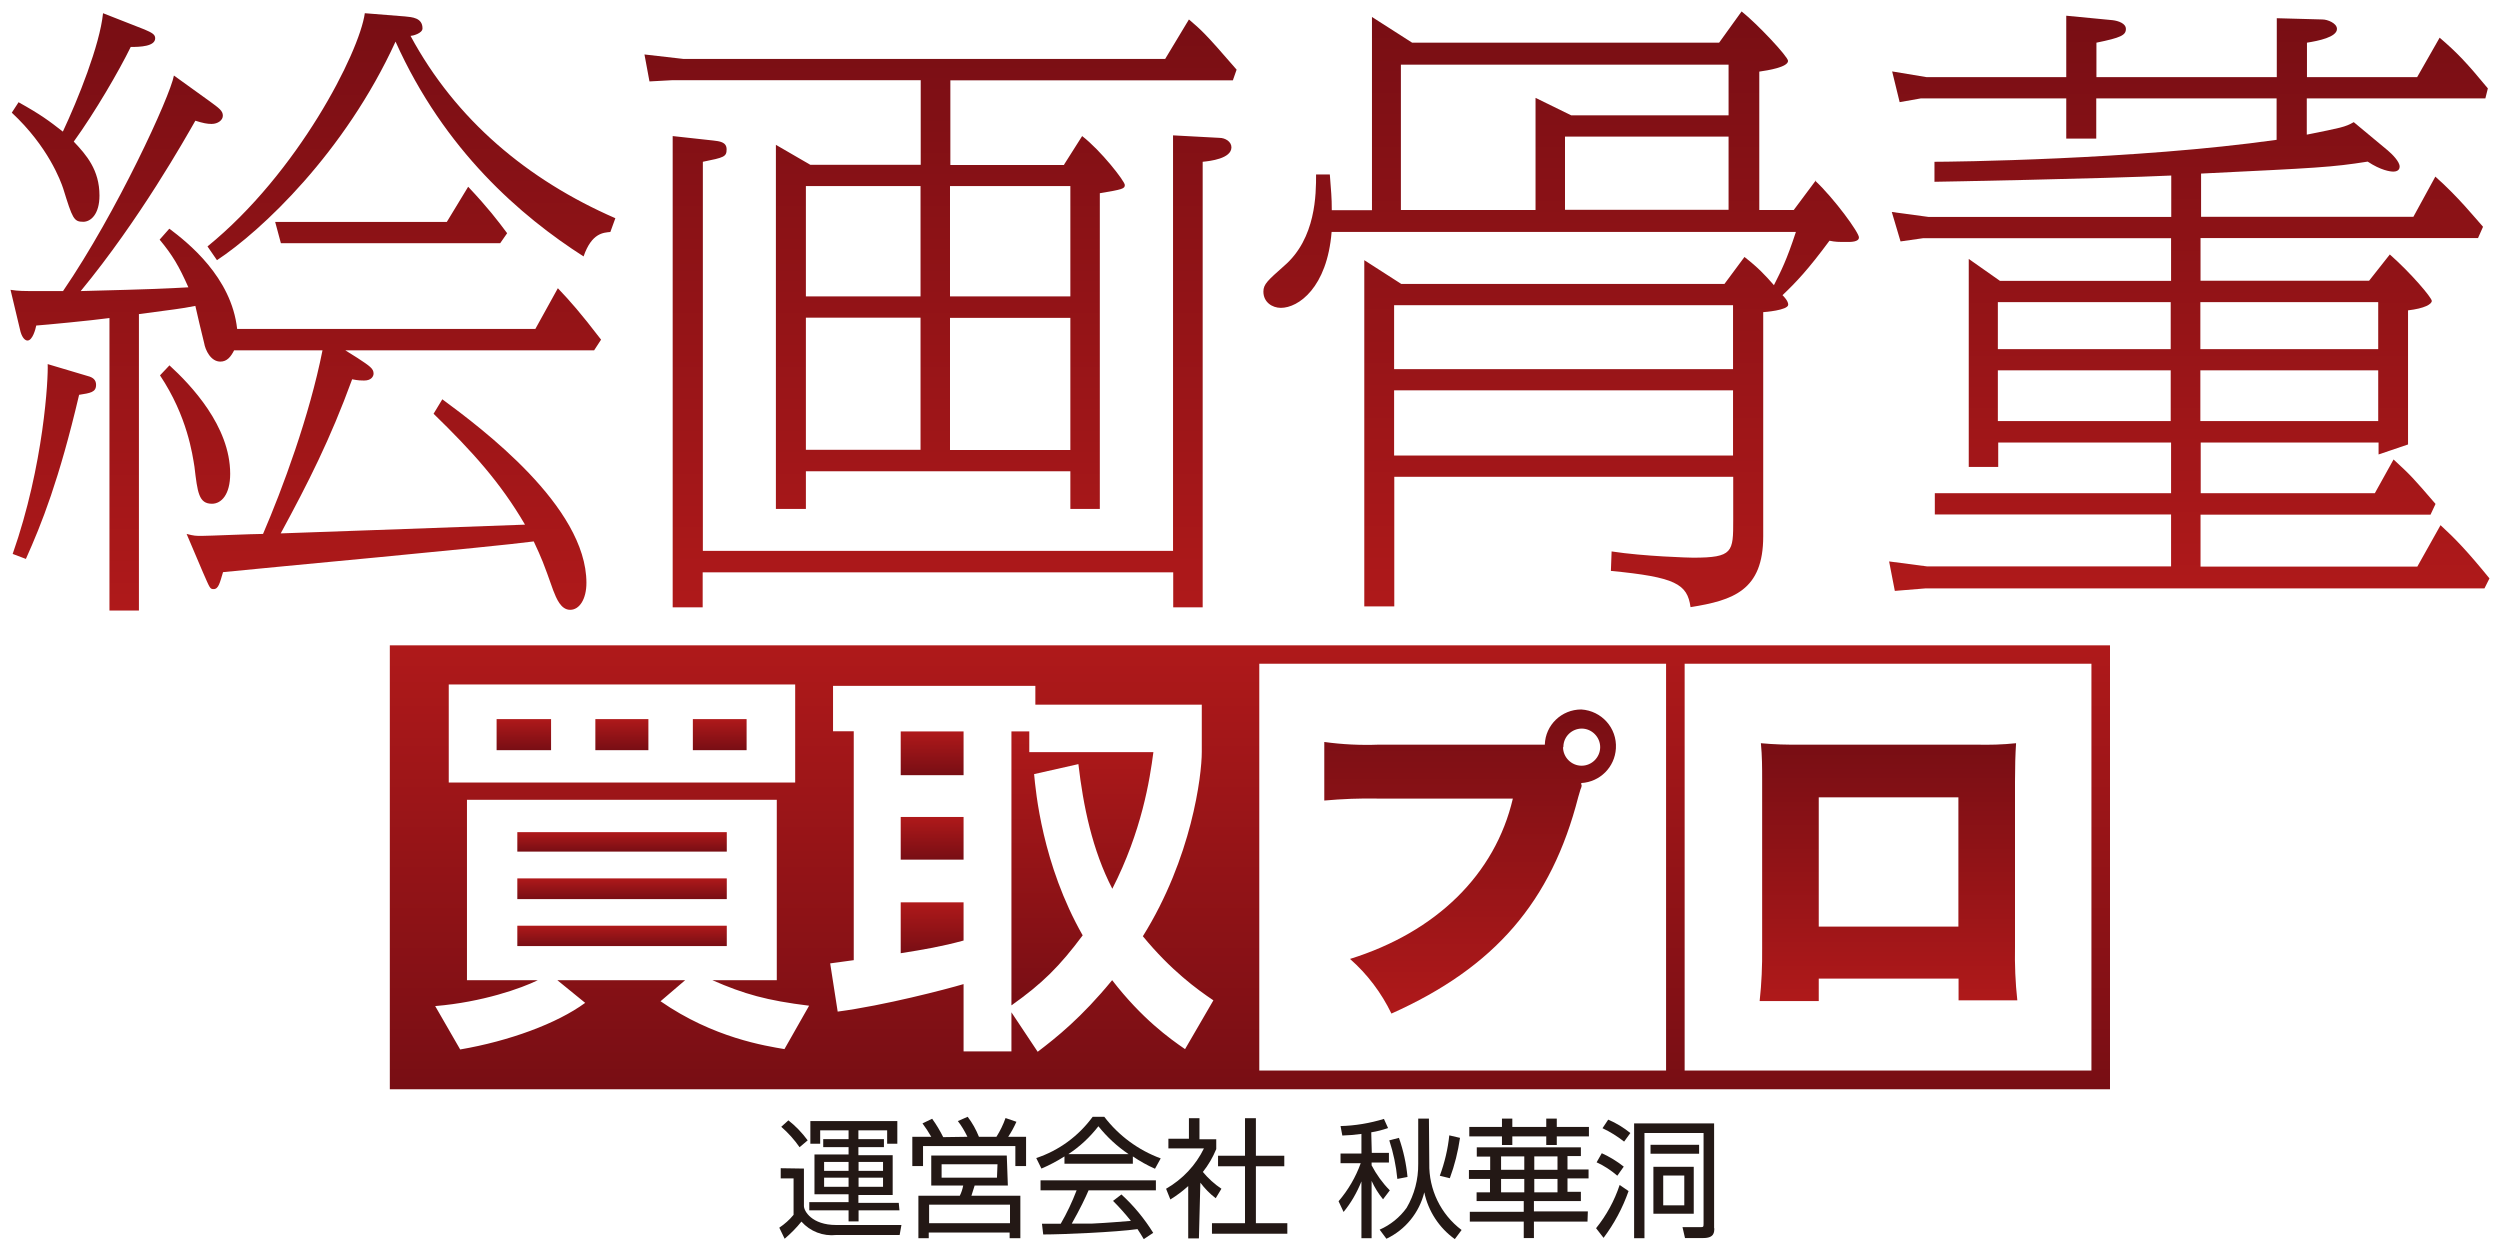 <?xml version="1.0" encoding="UTF-8"?>
<svg id="a" data-name="layer-1" xmlns="http://www.w3.org/2000/svg" xmlns:xlink="http://www.w3.org/1999/xlink" viewBox="0 0 140 70">
  <defs>
    <linearGradient id="b" data-name="名称未設定グラデーション 5" x1="34.83" y1="49.19" x2="34.83" y2="50.35" gradientUnits="userSpaceOnUse">
      <stop offset="0" stop-color="#af191a"/>
      <stop offset="1" stop-color="#780e14"/>
    </linearGradient>
    <linearGradient id="c" data-name="名称未設定グラデーション 5" x1="40.31" y1="40.27" x2="40.31" y2="42.01" xlink:href="#b"/>
    <linearGradient id="d" data-name="名称未設定グラデーション 5" y1="51.84" y2="52.98" xlink:href="#b"/>
    <linearGradient id="e" data-name="名称未設定グラデーション 5" y1="46.6" y2="47.69" xlink:href="#b"/>
    <linearGradient id="f" data-name="名称未設定グラデーション 5" x1="34.82" y1="40.27" x2="34.82" y2="42.01" xlink:href="#b"/>
    <linearGradient id="g" data-name="名称未設定グラデーション 5" x1="29.34" y1="40.27" x2="29.34" y2="42.01" xlink:href="#b"/>
    <linearGradient id="h" data-name="名称未設定グラデーション 5" x1="60.61" y1="40.96" x2="60.61" y2="56.3" xlink:href="#b"/>
    <linearGradient id="i" data-name="名称未設定グラデーション 5" x1="70" y1="36.14" x2="70" y2="61" xlink:href="#b"/>
    <linearGradient id="j" data-name="名称未設定グラデーション 5" x1="52.2" y1="45.75" x2="52.2" y2="48.14" xlink:href="#b"/>
    <linearGradient id="k" data-name="名称未設定グラデーション 5" x1="52.2" y1="40.96" x2="52.2" y2="43.41" xlink:href="#b"/>
    <linearGradient id="l" data-name="名称未設定グラデーション 5" x1="52.2" y1="50.53" x2="52.2" y2="53.38" xlink:href="#b"/>
    <linearGradient id="m" data-name="名称未設定グラデーション" x1="82.35" y1="33.24" x2="82.35" y2="50.27" gradientTransform="translate(0 90) scale(1 -1)" gradientUnits="userSpaceOnUse">
      <stop offset="0" stop-color="#af191a"/>
      <stop offset="1" stop-color="#780e14"/>
    </linearGradient>
    <linearGradient id="n" data-name="名称未設定グラデーション" x1="105.76" y1="33.95" x2="105.76" y2="48.39" xlink:href="#m"/>
    <linearGradient id="o" data-name="新規グラデーションスウォッチ 1" x1="17.54" y1="34.18" x2="17.54" y2=".74" gradientUnits="userSpaceOnUse">
      <stop offset="0" stop-color="#af191a"/>
      <stop offset="1" stop-color="#780e14"/>
    </linearGradient>
    <linearGradient id="p" data-name="新規グラデーションスウォッチ 1" x1="52.65" y1="34" x2="52.65" y2="1.09" xlink:href="#o"/>
    <linearGradient id="q" data-name="新規グラデーションスウォッチ 1" x1="87.42" y1="34" x2="87.42" y2=".64" xlink:href="#o"/>
    <linearGradient id="r" data-name="新規グラデーションスウォッチ 1" x1="122.59" y1="33.09" x2="122.59" y2=".88" xlink:href="#o"/>
  </defs>
  <g>
    <rect x="28.97" y="49.19" width="11.73" height="1.16" style="fill: url(#b);"/>
    <rect x="38.8" y="40.27" width="3.01" height="1.74" style="fill: url(#c);"/>
    <rect x="28.97" y="51.84" width="11.73" height="1.14" style="fill: url(#d);"/>
    <rect x="28.97" y="46.6" width="11.73" height="1.09" style="fill: url(#e);"/>
    <rect x="33.34" y="40.27" width="2.97" height="1.74" style="fill: url(#f);"/>
    <rect x="27.81" y="40.27" width="3.05" height="1.74" style="fill: url(#g);"/>
    <path d="M57.64,42.12v-1.16h-1v15.34c1.74-1.23,2.7-2.19,3.99-3.92-2.27-3.99-2.63-8.07-2.72-9.03l2.48-.56c.27,2.34.78,4.82,1.9,6.98,1.65-3.23,2.1-6.11,2.3-7.65h-6.93Z" style="fill: url(#h);"/>
    <path d="M21.83,36.14v24.86h96.33v-24.86H21.83ZM25.13,38.33h19.4v5.49h-19.4v-5.49ZM43.93,58.75c-1.05-.18-3.97-.62-6.94-2.68l1.38-1.18h-7.16l1.56,1.27c-1.58,1.16-4.26,2.14-7,2.61l-1.4-2.43c2.65-.22,4.84-1,5.75-1.45h-3.97v-10.1h17.35v10.1h-3.61c1.78.78,3.06,1.14,5.42,1.43l-1.38,2.43ZM66.36,58.75c-.87-.6-2.41-1.7-4.08-3.86-1.72,2.1-3.12,3.21-4.17,4.01l-1.47-2.21v2.19h-2.68v-3.77c-.98.29-4.46,1.2-7.05,1.54l-.42-2.7c.2-.02,1.12-.16,1.32-.18v-12.82h-1.16v-2.54h11.33v1.05h9.32v2.65c0,1.32-.56,5.93-3.3,10.32,1.58,1.92,3.03,2.97,3.95,3.59l-1.58,2.72ZM93.3,59.95h-22.78v-22.78h22.78v22.78ZM117.12,59.95h-22.78v-22.78h22.78v22.78Z" style="fill: url(#i);"/>
    <rect x="50.44" y="45.75" width="3.52" height="2.39" style="fill: url(#j);"/>
    <rect x="50.44" y="40.96" width="3.52" height="2.45" style="fill: url(#k);"/>
    <path d="M50.44,53.38c1.27-.2,2.32-.38,3.52-.71v-2.14h-3.52v2.85Z" style="fill: url(#l);"/>
  </g>
  <path d="M45.02,65.44v2.1c0,.27.43,1.06,1.81,1.06h3.65l-.1.56h-3.55c-.74.08-1.46-.2-1.95-.75-.28.35-.6.67-.94.96l-.3-.62c.3-.2.57-.44.8-.72v-2.04h-.72v-.57l1.3.02ZM44.78,64.25c-.29-.42-.64-.81-1.03-1.15l.4-.36c.41.32.77.7,1.08,1.12l-.45.38ZM50.38,67.78h-2.3v.62h-.56v-.62h-2.2v-.46h2.2v-.44h-1.91v-2.23h1.91v-.41h-1.42v-.45h1.42v-.49h-1.59v.75h-.55v-1.27h4.87v1.27h-.57v-.75h-1.61v.49h1.43v.45h-1.43v.45h1.92v2.23h-1.92v.44h2.26l.04.42ZM47.52,65.07h-1.37v.5h1.37v-.5ZM47.52,65.95h-1.37v.51h1.37v-.51ZM49.45,65.07h-1.37v.5h1.37v-.5ZM49.45,65.95h-1.37v.51h1.37v-.51Z" style="fill: #231815;"/>
  <path d="M54.17,63.65c-.15-.31-.32-.6-.53-.87l.55-.24c.26.34.47.72.63,1.12h.98c.21-.33.38-.68.51-1.05l.61.21c-.13.29-.28.57-.46.84h1v1.64h-.6v-1.12h-5.17v1.12h-.6v-1.64h1.06c-.15-.26-.31-.51-.49-.75l.54-.26c.24.33.44.67.62,1.03l1.35-.02ZM56.44,66.39h-1.86c-.05.15-.12.37-.18.57h2.74v2.38h-.6v-.32h-4.53v.32h-.58v-2.38h2.32c.09-.18.15-.37.19-.57h-1.79v-1.68h4.23l.06,1.68ZM56.56,67.46h-4.53v1.04h4.53v-1.04ZM55.86,65.2h-3.13v.75h3.1l.03-.75Z" style="fill: #231815;"/>
  <path d="M63.44,65.17h-3.83v-.41c-.41.26-.84.49-1.29.68l-.29-.59c1.27-.42,2.37-1.23,3.16-2.31h.65c.81,1.06,1.91,1.87,3.16,2.33l-.32.58c-.43-.19-.84-.42-1.24-.69v.4ZM62.8,66.89c.69.63,1.29,1.36,1.78,2.15l-.53.35c-.11-.19-.23-.38-.35-.56-1.21.17-4.16.3-5.28.3l-.07-.6h1.05c.35-.6.64-1.22.89-1.87h-2.02v-.56h6.46v.56h-3.77c-.17.4-.47,1.03-.94,1.86h1.15c.88-.04,1.62-.11,2.16-.15-.31-.39-.65-.77-1-1.12l.47-.36ZM63.2,64.63c-.64-.43-1.21-.96-1.69-1.56-.47.61-1.04,1.14-1.68,1.56h3.37Z" style="fill: #231815;"/>
  <path d="M67.13,69.35h-.59v-2.93c-.31.28-.64.53-1,.75l-.24-.6c.92-.53,1.66-1.31,2.12-2.26h-1.99v-.54h1.15v-1.15h.59v1.18h.94v.55c-.19.46-.44.89-.75,1.28.3.36.65.68,1.04.94l-.32.53c-.33-.25-.61-.54-.86-.87l-.08,3.11ZM70.33,62.62v2.1h1.59v.59h-1.59v3.19h1.76v.59h-4.22v-.59h1.85v-3.19h-1.51v-.59h1.51v-2.1h.61Z" style="fill: #231815;"/>
  <path d="M76.81,64.56h.97v.54h-.97v.16c.27.51.61.99,1.02,1.4l-.38.5c-.26-.32-.47-.66-.64-1.03v3.21h-.57v-3.18c-.25.62-.58,1.2-1,1.71l-.28-.6c.54-.63.96-1.35,1.24-2.13h-1.13v-.54h1.17v-1.1c-.36.05-.71.08-1.07.09l-.1-.53c.82-.02,1.64-.16,2.43-.4l.23.51c-.31.11-.62.19-.94.24l.03,1.15ZM80.04,65.15c-.03,1.46.64,2.85,1.81,3.73l-.38.51c-.88-.63-1.49-1.57-1.71-2.62-.28,1.14-1.06,2.1-2.12,2.6l-.38-.51c.6-.26,1.13-.69,1.51-1.22.44-.75.66-1.6.65-2.47v-2.53h.6l.02,2.52ZM78.25,66.01c-.07-.73-.22-1.45-.45-2.15l.54-.14c.25.71.41,1.44.48,2.19l-.57.11ZM80.63,65.84c.27-.73.45-1.49.53-2.26l.6.14c-.11.77-.3,1.53-.57,2.26l-.57-.14Z" style="fill: #231815;"/>
  <path d="M84.69,62.64v.47h1.9v-.47h.59v.47h1.8v.53h-1.8v.48h-.59v-.48h-1.9v.48h-.58v-.48h-1.83v-.53h1.83v-.47h.58ZM88.92,68.41h-3.02v.92h-.57v-.92h-3.02v-.55h3.02v-.6h-2.64v-.49h.75v-.75h-1.18v-.5h1.19v-.75h-.75v-.52h5.83v.49h-.75v.75h1.18v.5h-1.18v.75h.75v.52h-2.63v.58h3.02l-.02.57ZM85.36,64.76h-1.3v.75h1.3v-.75ZM85.36,66.02h-1.3v.75h1.3v-.75ZM87.22,64.76h-1.3v.75h1.3v-.75ZM87.22,66.02h-1.3v.75h1.3v-.75Z" style="fill: #231815;"/>
  <path d="M91.2,66.7c-.33.94-.8,1.82-1.4,2.62l-.42-.54c.58-.72,1.03-1.54,1.32-2.42l.5.34ZM90.57,65.84c-.35-.3-.74-.56-1.16-.75l.29-.51c.44.2.85.45,1.23.75l-.36.51ZM90.95,63.93c-.37-.29-.78-.55-1.21-.75l.32-.48c.45.19.87.45,1.24.75l-.35.48ZM96,68.78c0,.22,0,.55-.61.55h-1.03l-.14-.61h.97c.19,0,.21,0,.21-.18v-5.09h-3.31v5.89h-.58v-6.43h4.48v5.87ZM95.15,64.11v.5h-2.72v-.5h2.72ZM94.85,65.34v2.63h-2.26v-2.63h2.26ZM93.14,65.83v1.67h1.18v-1.67h-1.18Z" style="fill: #231815;"/>
  <path d="M88.57,43.94v.08c-.01.06-.03.12-.06.18l-.13.44c-1.5,5.85-4.67,9.53-10.46,12.12-.56-1.16-1.35-2.21-2.32-3.06,4.84-1.51,8.13-4.74,9.12-8.98h-7.55c-1.01-.02-2.01.02-3.01.11v-3.28c1.01.14,2.04.19,3.06.15h9.29c.03-1.1.94-1.97,2.04-1.97,1.14.07,2.01,1.04,1.94,2.18-.06,1.05-.89,1.88-1.94,1.94v.09ZM87.53,41.84c0,.57.47,1.04,1.04,1.04s1.04-.47,1.04-1.04-.47-1.04-1.04-1.04c-.55.01-1,.44-1.02.99v.05Z" style="fill: url(#m);"/>
  <path d="M101.85,54.8v1.26h-3.31c.11-.99.15-1.98.14-2.97v-9.36c0-.79,0-1.35-.07-2.11.73.07,1.47.09,2.2.08h9.83c.75.02,1.51,0,2.26-.08-.04.64-.06,1.29-.06,2.15v9.24c-.02,1.01.02,2.01.13,3.01h-3.29v-1.22h-7.83ZM109.67,44.65h-7.82v7.24h7.82v-7.24Z" style="fill: url(#n);"/>
  <g>
    <path d="M9.49,12.81c1.02.77,3.47,2.7,3.79,5.61h16.7l1.26-2.28c.7.74,1.23,1.33,2.42,2.88l-.39.6h-13.93l.67.42c.7.46.91.6.91.88,0,.14-.11.39-.53.39-.14,0-.32,0-.67-.07-1.23,3.37-2.46,5.79-4,8.63,2.17-.07,11.72-.42,13.68-.49-1.37-2.35-2.95-4.1-5.12-6.21l.49-.81c2.18,1.61,8.07,6,8.07,10.28,0,.91-.39,1.51-.91,1.51s-.77-.63-.95-1.09c-.56-1.58-.63-1.75-1.09-2.74-2.42.32-14.67,1.44-17.4,1.72-.18.6-.25.95-.53.95-.21,0-.21-.07-.6-.95l-.91-2.14c.42.11.53.11.84.11.39,0,2.88-.11,3.44-.11,1.09-2.53,2.6-6.6,3.33-10.28h-4.95c-.18.35-.39.63-.77.63-.53,0-.84-.63-.91-1.05-.04-.14-.49-2.03-.49-2.07-.91.18-1.12.18-3.16.46v16.6h-1.65v-16.38c-1.02.14-3.65.39-4.1.42-.04.21-.21.84-.49.84-.11,0-.28-.11-.39-.49l-.56-2.35c.46.07.67.07,1.61.07h1.33c3.02-4.42,6-10.91,6.21-12.07l2,1.44c.53.39.74.53.74.81,0,.25-.28.46-.63.46-.25,0-.46-.04-.91-.18-.56.98-3.12,5.54-6.42,9.54,4.28-.11,4.74-.14,6.03-.21-.53-1.19-.88-1.79-1.61-2.67l.53-.6ZM1.03,5.72c1.26.7,1.72,1.05,2.49,1.65.84-1.79,2.07-4.84,2.25-6.63l2.32.91c.42.18.6.28.6.49,0,.46-.84.49-1.37.49-.67,1.37-2,3.65-3.19,5.3.7.74,1.44,1.58,1.44,3.02,0,1.05-.49,1.47-.91,1.47-.53,0-.6-.18-1.12-1.86-.14-.42-.84-2.35-2.88-4.25l.39-.6ZM4.92,21.06c.28.07.46.21.46.49,0,.42-.32.46-.95.56-1.12,4.77-2.1,7.23-2.98,9.19l-.74-.28c1.75-4.98,2-9.86,1.96-10.63l2.25.67ZM9.49,20.46c1.19,1.09,3.4,3.4,3.4,6.07,0,1.16-.49,1.68-1.02,1.68-.74,0-.81-.63-.98-2.07-.11-.67-.39-2.81-1.93-5.12l.53-.56ZM34.19,12.99c-.39.04-1.05.04-1.51,1.37-3.51-2.25-7.79-5.93-10.53-12.03-2.84,6.21-7.51,10.6-10,12.24l-.53-.77C16.68,9.69,20.12,2.95,20.43.74l2.25.18c.39.04.98.07.98.67,0,.28-.56.42-.67.42,2.53,4.7,6.56,8.07,11.47,10.21l-.28.77ZM26.22,10.46c1.12,1.19,1.65,1.89,2.18,2.6l-.39.56h-12.28l-.32-1.19h9.61l1.19-1.96Z" style="fill: url(#o);"/>
    <path d="M59.58,9.23l1.02-1.61c1.05.81,2.39,2.53,2.39,2.74s-.14.25-1.4.46v17.68h-1.65v-2.11h-14.81v2.11h-1.68V8.11l1.93,1.12h6.18v-4.74h-13.89l-1.3.07-.28-1.51,2.18.25h26.98l1.33-2.21c.7.6.88.74,2.67,2.81l-.21.6h-15.82v4.74h6.39ZM65.69,30.84V7.58l2.6.14c.32,0,.67.21.67.53,0,.63-1.19.77-1.61.81v24.95h-1.65v-1.96h-26.35v1.96h-1.68V7.62l2.28.25c.32.04.74.07.74.49s-.14.46-1.33.7v21.79h26.35ZM51.55,10.42h-6.42v6.18h6.42v-6.18ZM51.55,17.79h-6.42v7.4h6.42v-7.4ZM53.2,16.6h6.74v-6.18h-6.74v6.18ZM53.2,25.2h6.74v-7.4h-6.74v7.4Z" style="fill: url(#p);"/>
    <path d="M101.64,10.11c1.09,1.02,2.49,2.95,2.46,3.19,0,.25-.46.25-.63.25-.56,0-.67,0-1.02-.07-1.19,1.61-1.86,2.32-2.63,3.05.07.07.32.32.32.53,0,.32-1.37.42-1.4.42v12.56c0,3.02-1.68,3.58-4.07,3.96-.18-1.3-.84-1.68-4.46-2.03l.04-1.09c1.82.28,4.39.35,4.56.35,2.25,0,2.25-.32,2.25-2.11v-2.42h-18.98v7.26h-1.68V14.57l2.07,1.33h18.1l1.12-1.51c.77.6,1.16,1.02,1.65,1.58.42-.84.7-1.37,1.23-2.98h-26c-.25,3.12-1.86,4.25-2.84,4.25-.49,0-.98-.32-.98-.91,0-.42.25-.63,1.16-1.44,1.79-1.54,1.79-4.03,1.79-5.12h.77c.07.95.11,1.26.11,2h2.25V.95l2.25,1.44h17.19l1.26-1.75c.88.7,2.6,2.53,2.6,2.77,0,.35-1.12.53-1.61.6v7.75h1.93l1.23-1.65ZM78.07,20.67h18.98v-3.58h-18.98v3.58ZM78.07,25.51h18.98v-3.65h-18.98v3.65ZM78.45,11.76h7.54v-6.28l2,.98h8.81v-2.84h-18.35v8.14ZM96.8,7.65h-9.16v4.1h9.16v-4.1Z" style="fill: url(#q);"/>
    <path d="M123.22,12.14h11.93l1.23-2.25c1.3,1.16,2.17,2.25,2.67,2.81l-.28.63h-15.54v2.39h9.44l1.16-1.47c1.19,1.05,2.35,2.42,2.35,2.6s-.39.42-1.33.53v7.51l-1.65.56v-.67h-9.96v2.84h9.75l1.05-1.89c.98.91,1.05.98,2.35,2.49l-.28.6h-12.88v2.91h12.14l1.3-2.32c.84.77,1.51,1.47,2.74,2.98l-.28.56h-31.3l-1.72.14-.32-1.65,2.14.28h13.65v-2.91h-13.23v-1.19h13.23v-2.84h-9.68v1.37h-1.65v-11.65l1.75,1.23h9.58v-2.39h-13.89l-1.26.18-.49-1.65,2.07.28h13.58v-2.32c-3.89.18-13.12.35-13.26.35v-1.12c.88,0,11.23-.11,19.16-1.23v-2.32h-10.1v2.25h-1.68v-2.25h-8.14l-1.19.21-.42-1.72,1.93.32h7.82V.88l2.6.25c.32.04.74.18.74.49,0,.35-.28.49-1.65.77v1.93h10.1V1.02l2.56.07c.28,0,.81.21.81.53,0,.46-1.05.67-1.68.77v1.93h6.17l1.26-2.21c.98.84,1.51,1.4,2.7,2.84l-.14.56h-10v2.03c1.93-.39,2.14-.42,2.63-.7l1.9,1.58c.25.21.67.63.67.91,0,.25-.25.28-.35.28-.18,0-.7-.07-1.44-.56-2.03.32-2.77.35-9.33.67v2.42ZM111.88,16.92v2.63h9.68v-2.63h-9.68ZM111.88,20.74v2.84h9.68v-2.84h-9.68ZM123.22,19.55h9.96v-2.63h-9.96v2.63ZM123.22,23.58h9.96v-2.84h-9.96v2.84Z" style="fill: url(#r);"/>
  </g>
</svg>